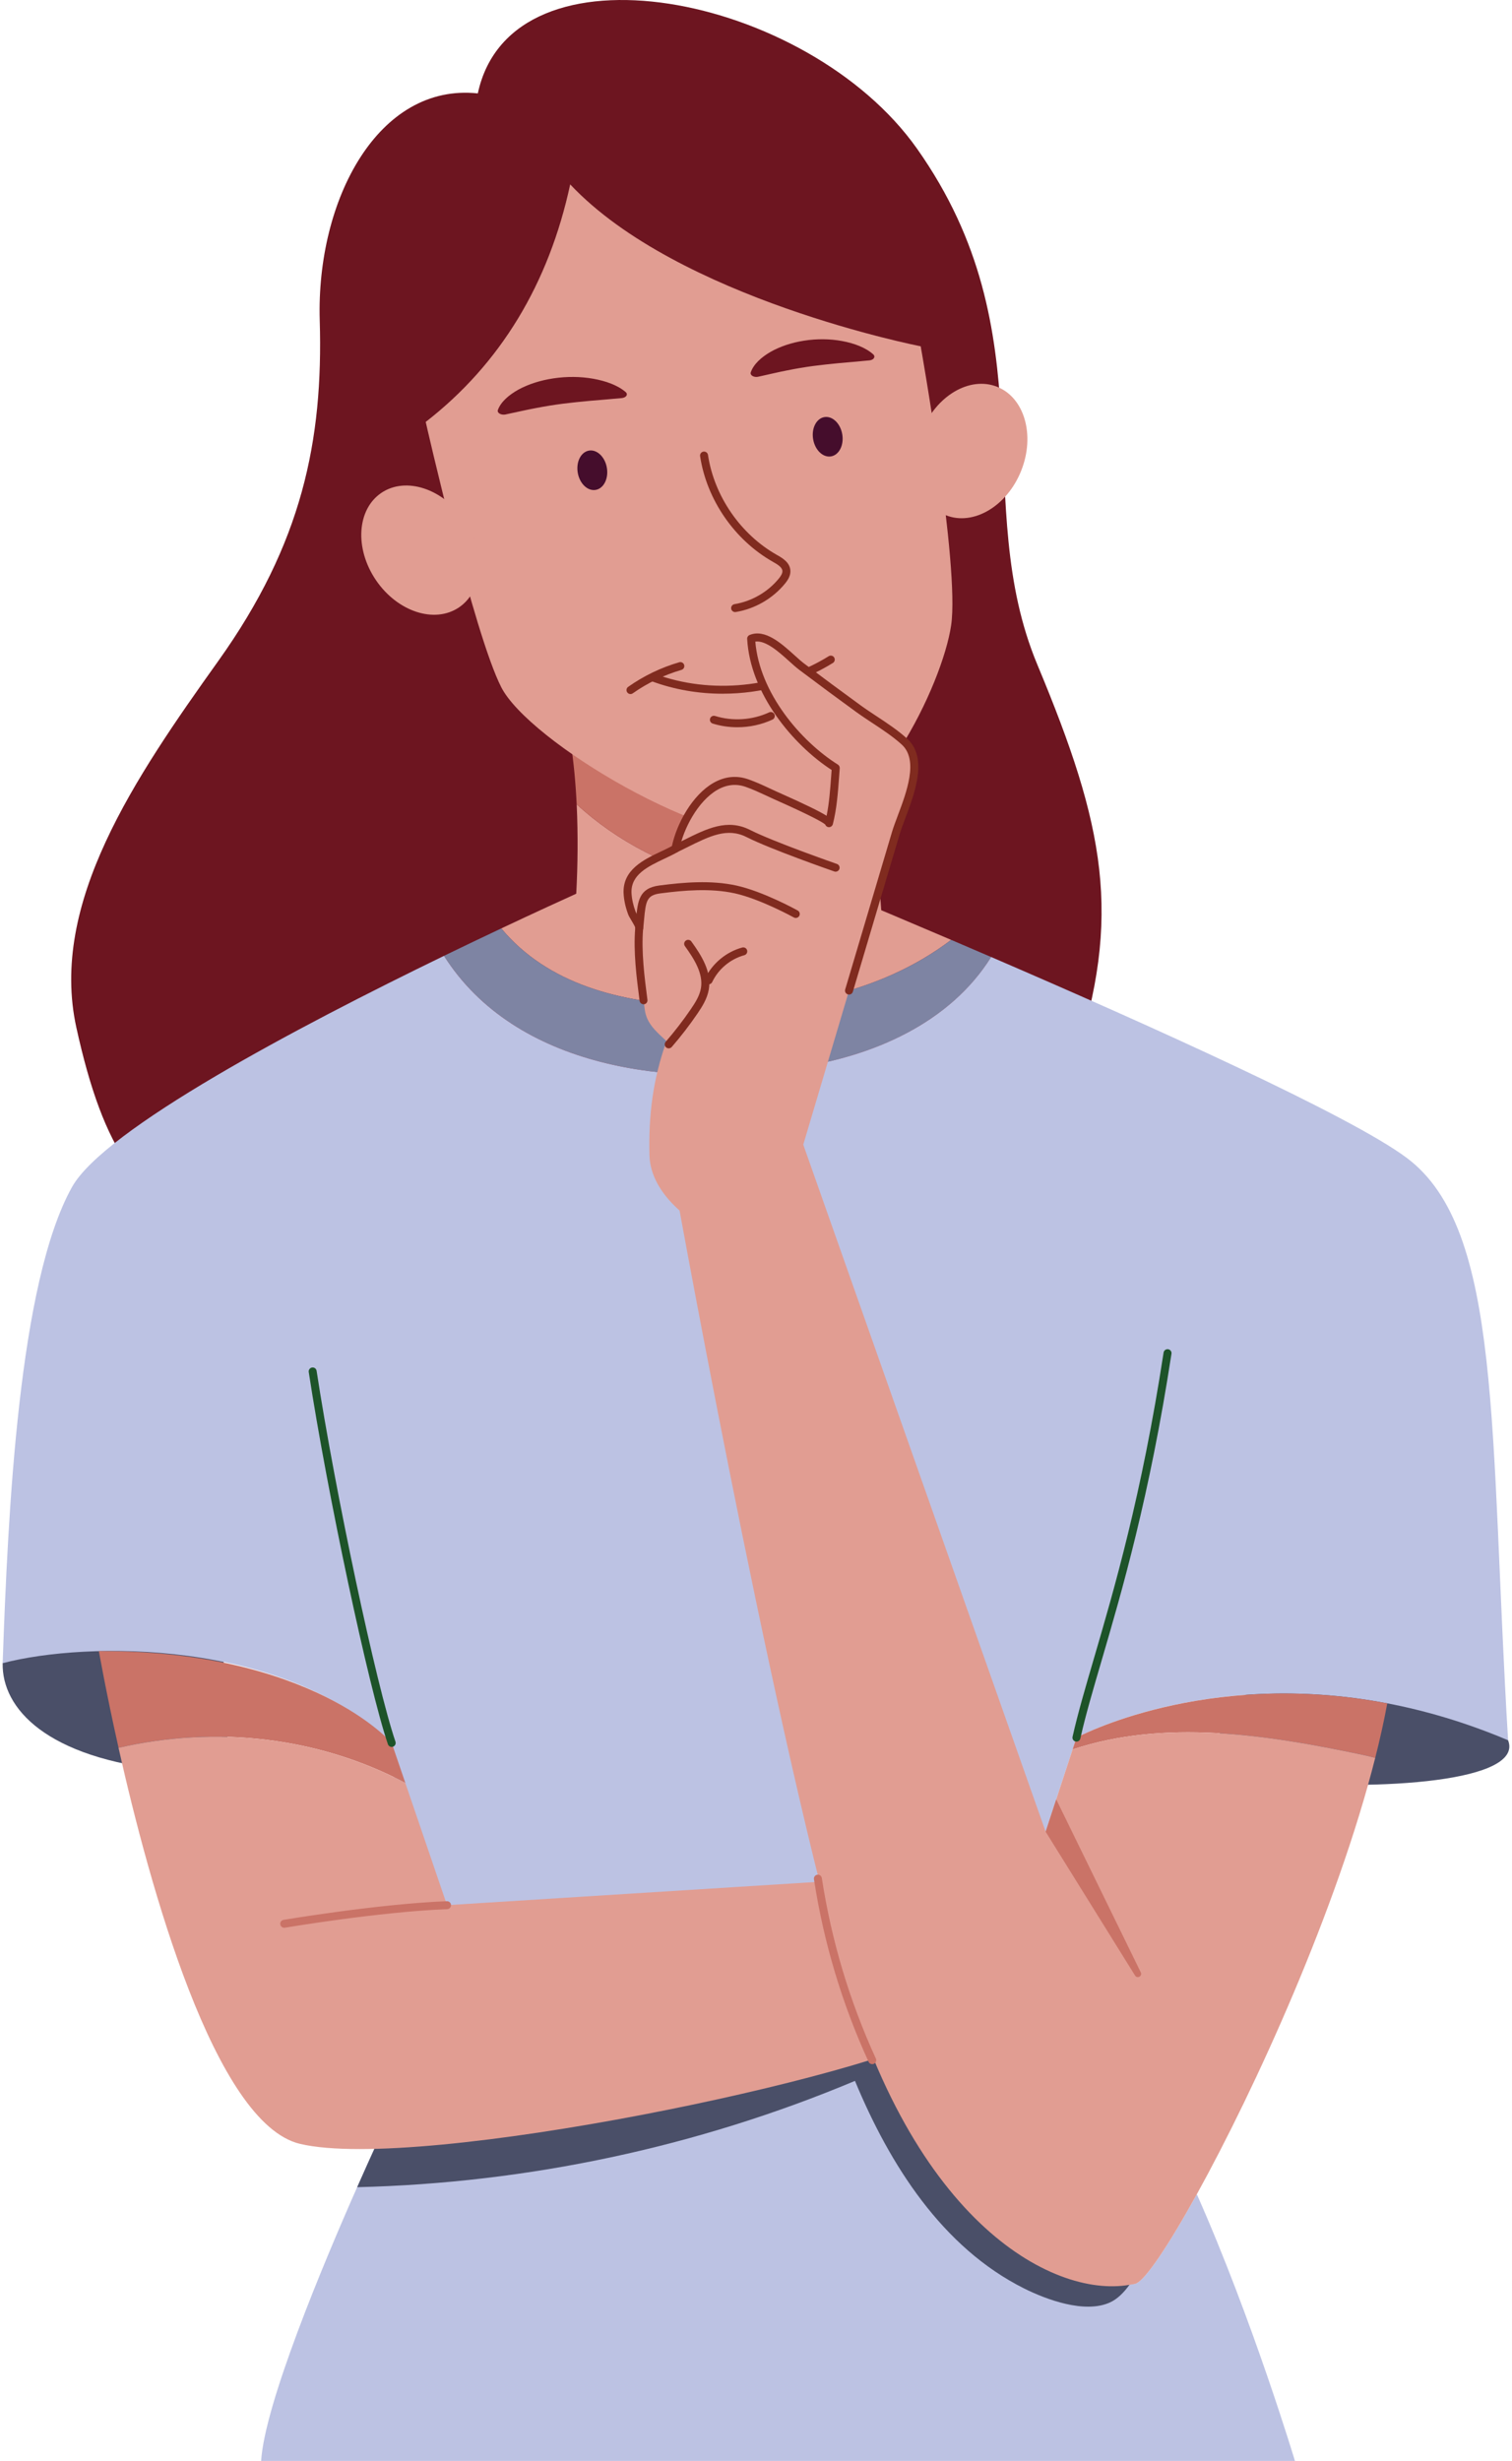 <svg xmlns="http://www.w3.org/2000/svg" width="284" height="462" viewBox="0 0 284 462" fill="none"><g clip-path="url(#clip0_40_929)"><path d="M89.75 17.534C71.066 15.537 59.39 37.501 60.056 60.133C60.723 82.765 56.719 102.067 41.039 124.032C25.359 145.996 9.202 169.573 14.346 192.924C19.493 216.275 26.358 225.651 40.369 230.755C54.383 235.858 192.593 227.206 201.726 199.583C210.859 171.96 207.524 155.139 194.846 124.778C182.167 94.418 196.927 62.847 172.24 27.903C151.706 -1.171 96.09 -12.086 89.75 17.534Z" fill="#6D1520"></path><path d="M283.265 326.712C286.266 334.368 259.91 336.365 236.555 334.368C213.2 332.371 246.898 305.745 246.898 305.745L275.257 316.727L283.265 326.712Z" fill="#4A4F68"></path><path d="M0.5 312.236C0.332 320.724 8.673 330.041 31.695 332.371C54.717 334.7 36.365 296.095 36.365 296.095L8.673 300.421L0.5 312.236Z" fill="#4A4F68"></path><path d="M108.316 150.99C108.872 162.56 107.985 174.137 107.099 179.445C105.598 188.43 166.154 179.445 166.154 179.445L164.742 160.194C148.521 172.051 123.247 164.789 108.316 150.99Z" fill="#E19D92"></path><path d="M104.599 129.023C106.852 134.95 107.93 142.968 108.316 150.987C123.247 164.786 148.521 172.048 164.742 160.191L163.153 138.505L104.599 129.019V129.023Z" fill="#CA7367"></path><path d="M129.72 188.735C146.635 190.223 165.06 186.793 178.658 176.445C162.245 169.435 150.141 164.469 150.141 164.469H115.608C115.608 164.469 106.714 168.374 94.155 174.295C102.896 184.817 116.577 188.14 129.717 188.735H129.72Z" fill="#E19D92"></path><path d="M149.322 200.467C164.1 198.36 178.451 191.997 186.174 179.668C183.592 178.555 181.076 177.475 178.658 176.442C165.06 186.79 146.635 190.223 129.72 188.732C116.58 188.137 102.9 184.814 94.158 174.292C90.799 175.875 87.177 177.606 83.393 179.442C96.811 200.586 126.212 204.306 149.322 200.464V200.467Z" fill="#7E84A3"></path><path d="M202.194 326.212L190.735 361.152L197.297 382.61L206.081 411.352C206.081 411.352 207.423 428.151 212.234 428.807C212.607 428.868 213.001 428.816 213.423 428.657C215.129 427.999 219.426 421.657 224.8 411.928C235.311 435.603 243.227 461.994 243.227 461.994H49.047C49.74 451.271 60.521 425.453 67.086 410.602C69.996 404.016 72.071 399.589 72.071 399.589C72.071 399.589 72.347 397.175 72.716 393.043C73.838 380.476 75.831 352.002 73.569 327.209C53.054 307.748 16.354 308.074 0.5 312.236C1.503 283.778 3.505 240.846 13.512 222.87C19.576 211.983 55.802 192.833 83.396 179.445C96.808 200.586 126.212 204.306 149.322 200.464C164.1 198.357 178.451 191.994 186.171 179.661C215.444 192.272 253.568 209.391 264.244 217.382C282.262 230.858 279.762 268.799 283.265 326.706C275.33 323.349 267.725 321.139 260.57 319.77C226.19 313.212 202.194 326.206 202.194 326.206V326.212Z" fill="#BCC2E3"></path><path d="M217.088 417.245C216.361 420.313 214.701 425.325 212.237 428.81C211.14 430.368 209.872 431.624 208.453 432.261C203.74 434.377 196.554 431.718 192.345 429.612C177.017 421.944 167.144 406.462 160.591 390.653C131.032 403.047 99.14 409.846 67.086 410.608C69.996 404.022 72.072 399.595 72.072 399.595C72.072 399.595 72.347 397.181 72.716 393.05C74.413 392.184 76.201 391.443 77.961 390.735C100.852 381.555 124.949 374.918 149.566 373.335C159.809 372.677 170.201 372.909 180.153 375.397C186.187 376.906 192.067 379.284 197.297 382.616C200.696 384.778 203.82 387.342 206.54 390.318C213.448 397.885 219.457 407.291 217.085 417.249L217.088 417.245Z" fill="#4A4F68"></path><path d="M255.683 329.386C256.572 329.563 257.443 329.776 258.311 330.008C259.198 326.505 259.962 323.078 260.57 319.776C226.19 313.218 202.19 326.215 202.19 326.215L201.463 328.429C218.723 322.718 237.652 325.599 255.683 329.383V329.386Z" fill="#CA7367"></path><path d="M76.134 334.715L73.572 327.209C73.572 327.209 58.605 309.763 18.573 309.971C18.573 309.971 19.869 317.434 22.269 328.118C40.492 323.898 59.858 326.093 76.137 334.712L76.134 334.715Z" fill="#CA7367"></path><path d="M168.712 352.338L83.967 357.664L76.13 334.718C59.852 326.099 40.485 323.904 22.262 328.124C28.067 353.975 40.333 398.714 56.385 402.483C79.074 407.809 164.042 389.836 178.053 380.961C192.067 372.085 168.712 352.338 168.712 352.338Z" fill="#E19D92"></path><path d="M53.384 361.905C53.026 361.905 52.709 361.646 52.647 361.283C52.577 360.878 52.852 360.491 53.259 360.423C53.436 360.393 71.136 357.414 83.937 356.92C83.946 356.92 83.958 356.92 83.968 356.92C84.368 356.92 84.701 357.234 84.716 357.637C84.732 358.048 84.411 358.396 83.998 358.411C71.295 358.902 53.687 361.866 53.509 361.896C53.467 361.902 53.424 361.908 53.384 361.908V361.905Z" fill="#CA7367"></path><path d="M255.683 329.386C237.655 325.599 218.723 322.721 201.463 328.432L198.388 337.807L196.401 343.868V343.874L190.729 361.158L206.075 411.355C206.075 411.355 207.637 430.88 213.42 428.667C215.126 428.008 219.426 421.666 224.796 411.937C235.745 392.141 251.153 358.347 258.308 330.011C257.443 329.779 256.569 329.566 255.68 329.389L255.683 329.386Z" fill="#E19D92"></path><path d="M213.423 428.664C199.629 432.212 172.273 419.121 158.259 369.643C144.245 320.166 126.23 219.526 126.23 219.526L134.782 214.983L147.711 205.909L196.401 343.871L213.426 428.66L213.423 428.664Z" fill="#E19D92"></path><path d="M214.273 370.284C214.615 370.982 213.61 371.537 213.197 370.875L196.401 343.868V343.862L198.388 337.801L214.273 370.28V370.284Z" fill="#CA7367"></path><path d="M79.963 79.213C79.963 79.213 88.995 118.928 94.155 129.023C99.314 139.117 133.018 159.505 148.692 157.31C164.369 155.115 177.032 128.468 178.655 117.373C180.278 106.278 172.937 65.011 172.937 65.011C172.937 65.011 127.339 56.136 107.099 34.614C103.095 53.252 93.975 68.338 79.963 79.21V79.213Z" fill="#E19D92"></path><path d="M86.199 114.037C90.796 110.942 91.264 103.616 87.244 97.674C83.223 91.733 76.237 89.426 71.639 92.522C67.042 95.618 66.574 102.944 70.594 108.885C74.615 114.826 81.601 117.133 86.199 114.037Z" fill="#E19D92"></path><path d="M191.812 88.369C194.464 81.707 192.435 74.651 187.28 72.609C182.125 70.566 175.795 74.311 173.143 80.973C170.491 87.635 172.52 94.692 177.675 96.734C182.83 98.776 189.16 95.031 191.812 88.369Z" fill="#E19D92"></path><path d="M138.077 114.906C137.716 114.906 137.398 114.647 137.34 114.278C137.273 113.87 137.551 113.489 137.958 113.421C141.179 112.897 144.211 111.15 146.275 108.626C146.62 108.202 147.008 107.656 146.959 107.156C146.892 106.491 146.085 105.985 145.189 105.479C137.979 101.409 132.734 93.805 131.499 85.634C131.438 85.225 131.719 84.844 132.129 84.783C132.542 84.722 132.921 85.003 132.982 85.411C134.149 93.14 139.11 100.333 145.929 104.18C146.874 104.714 148.301 105.519 148.451 107.007C148.558 108.052 147.965 108.927 147.436 109.571C145.144 112.373 141.778 114.315 138.199 114.897C138.159 114.903 138.117 114.906 138.077 114.906Z" fill="#802B1F"></path><path d="M135.751 130.236C131.212 130.236 126.685 129.471 122.455 127.91C122.067 127.766 121.868 127.337 122.012 126.949C122.156 126.562 122.587 126.367 122.975 126.507C133.556 130.413 146.076 129.141 155.652 123.193C156.003 122.977 156.465 123.08 156.682 123.431C156.899 123.782 156.792 124.242 156.444 124.458C150.312 128.266 143.019 130.233 135.751 130.233V130.236Z" fill="#802B1F"></path><path d="M118.424 130.297C118.188 130.297 117.959 130.187 117.812 129.98C117.574 129.641 117.653 129.178 117.993 128.94C120.918 126.879 124.145 125.327 127.581 124.327C127.978 124.211 128.394 124.44 128.51 124.833C128.626 125.23 128.397 125.644 128.003 125.76C124.726 126.715 121.648 128.196 118.858 130.16C118.726 130.251 118.576 130.297 118.427 130.297H118.424Z" fill="#802B1F"></path><path d="M138.49 136.529C136.925 136.529 135.36 136.3 133.868 135.837C133.474 135.715 133.254 135.294 133.376 134.901C133.498 134.507 133.917 134.288 134.314 134.41C137.622 135.437 141.323 135.193 144.465 133.736C144.838 133.562 145.284 133.724 145.458 134.099C145.633 134.474 145.471 134.916 145.095 135.09C143.038 136.044 140.761 136.529 138.49 136.529Z" fill="#802B1F"></path><path d="M93.51 76.984C94.061 75.453 95.547 74.166 97.382 73.139C99.246 72.126 101.53 71.389 103.985 71.029C106.436 70.661 109.018 70.674 111.407 71.099C113.781 71.521 116.019 72.314 117.524 73.606C117.895 73.926 117.784 74.374 117.273 74.606C117.121 74.674 116.954 74.717 116.781 74.734L116.716 74.74C114.397 74.967 112.534 75.091 110.748 75.255C108.974 75.42 107.324 75.585 105.696 75.792C104.071 76.005 102.428 76.265 100.707 76.6C98.958 76.922 97.194 77.337 95.017 77.794L94.965 77.806C94.377 77.93 93.739 77.73 93.544 77.362C93.476 77.236 93.47 77.104 93.513 76.984H93.51Z" fill="#6D1520"></path><path d="M141.013 69.907C141.541 68.376 142.964 67.09 144.724 66.063C146.509 65.049 148.698 64.313 151.051 63.952C153.4 63.584 155.874 63.598 158.164 64.022C160.439 64.445 162.584 65.237 164.026 66.53C164.381 66.85 164.275 67.297 163.785 67.53C163.64 67.597 163.48 67.64 163.314 67.658L163.251 67.663C161.03 67.89 159.244 68.014 157.532 68.179C155.832 68.344 154.251 68.508 152.691 68.716C151.134 68.929 149.559 69.189 147.909 69.524C146.233 69.845 144.543 70.26 142.457 70.717L142.407 70.729C141.843 70.853 141.232 70.653 141.045 70.285C140.98 70.159 140.974 70.028 141.016 69.907H141.013Z" fill="#6D1520"></path><path d="M111.879 91.972C113.389 91.717 114.334 89.859 113.989 87.822C113.644 85.785 112.139 84.339 110.629 84.594C109.118 84.849 108.174 86.707 108.519 88.744C108.864 90.781 110.368 92.227 111.879 91.972Z" fill="#450D2C"></path><path d="M156.092 85.681C157.602 85.427 158.547 83.569 158.202 81.531C157.857 79.494 156.353 78.049 154.842 78.303C153.332 78.558 152.387 80.416 152.732 82.453C153.077 84.491 154.581 85.936 156.092 85.681Z" fill="#450D2C"></path><path d="M147.8 225.236C148.384 223.279 148.964 221.318 149.548 219.361C153.708 205.37 157.868 191.378 162.028 177.387C164.109 170.393 166.188 163.396 168.269 156.401C169.602 151.92 174.309 143.255 169.905 139.23C167.34 136.886 164.018 135.044 161.2 132.998C157.633 130.407 154.084 127.782 150.563 125.129C148.222 123.364 144.26 118.577 141.097 119.894C141.623 129.504 149.108 139.206 156.994 144.163C156.719 147.59 156.575 151.203 155.719 154.533C155.906 153.813 146.544 149.724 145.569 149.282C143.848 148.505 142.109 147.63 140.327 147.008C133.352 144.569 127.957 153.725 126.884 159.319C123.375 161.322 117.641 162.71 117.886 167.688C117.947 168.96 118.252 170.204 118.693 171.396C118.934 172.045 120.123 173.619 120.071 174.225C119.649 179.195 120.474 184.555 121.104 189.503C121.443 192.168 123.228 193.619 125.188 195.461C122.645 202.592 121.795 209.33 121.991 216.897C122.183 224.395 130.427 230.508 137.53 232.971C142.029 231.63 146.47 229.73 147.806 225.242L147.8 225.236Z" fill="#E19D92"></path><path d="M120.878 188.534C120.508 188.534 120.187 188.259 120.135 187.884C119.573 183.57 118.934 178.683 119.319 174.158C119.292 173.954 118.839 173.201 118.598 172.795C118.329 172.347 118.096 171.96 117.983 171.652C117.479 170.289 117.192 168.969 117.131 167.725C116.911 163.274 120.936 161.371 124.17 159.841C124.894 159.499 125.585 159.173 126.208 158.831C127.119 154.59 130.032 149.255 133.996 146.98C136.133 145.755 138.343 145.526 140.565 146.304C141.959 146.791 143.325 147.426 144.645 148.041C145.055 148.23 145.461 148.42 145.868 148.606L146.308 148.801C151.394 151.063 153.974 152.343 155.261 153.151C155.747 150.779 155.93 148.27 156.11 145.831C156.141 145.401 156.175 144.974 156.205 144.55C148.882 139.791 140.901 130.178 140.342 119.937C140.323 119.62 140.51 119.33 140.8 119.208C143.692 118.007 146.779 120.797 149.261 123.038C149.903 123.617 150.508 124.163 151.006 124.541C154.518 127.187 158.094 129.83 161.634 132.404C162.605 133.111 163.666 133.809 164.693 134.486C166.658 135.782 168.691 137.123 170.403 138.691C174.312 142.267 171.845 148.828 170.042 153.618C169.626 154.725 169.232 155.77 168.978 156.627L160.191 186.18C160.075 186.576 159.656 186.802 159.259 186.683C158.861 186.567 158.635 186.149 158.754 185.753L167.542 156.2C167.811 155.295 168.214 154.225 168.639 153.093C170.29 148.7 172.554 142.685 169.388 139.791C167.762 138.306 165.781 136.998 163.862 135.733C162.822 135.047 161.747 134.337 160.747 133.611C157.202 131.035 153.619 128.385 150.098 125.733C149.545 125.315 148.915 124.748 148.249 124.147C146.363 122.443 143.832 120.156 141.87 120.452C142.683 130.12 150.41 139.157 157.379 143.538C157.614 143.688 157.749 143.953 157.727 144.23C157.681 144.797 157.639 145.371 157.599 145.947C157.385 148.859 157.165 151.871 156.437 154.706C156.437 154.712 156.434 154.719 156.431 154.728C156.327 155.127 155.921 155.368 155.52 155.264C155.27 155.2 155.08 155.014 155.001 154.789C154.634 154.459 152.974 153.414 145.694 150.173L145.244 149.971C144.835 149.785 144.422 149.593 144.01 149.401C142.723 148.804 141.39 148.185 140.064 147.721C138.273 147.093 136.481 147.285 134.739 148.285C131.096 150.377 128.345 155.609 127.605 159.469C127.562 159.682 127.431 159.868 127.242 159.978C126.493 160.405 125.674 160.792 124.806 161.203C121.682 162.682 118.448 164.21 118.619 167.664C118.674 168.756 118.928 169.929 119.38 171.149C119.447 171.329 119.674 171.707 119.875 172.045C120.484 173.064 120.85 173.722 120.801 174.301C120.432 178.664 121.058 183.469 121.608 187.707C121.663 188.116 121.373 188.491 120.963 188.543C120.93 188.546 120.899 188.549 120.866 188.549L120.878 188.534Z" fill="#802B1F"></path><path d="M156.951 163.646C156.868 163.646 156.786 163.633 156.703 163.603C156.217 163.432 144.722 159.426 140.22 157.145C136.601 155.316 133.284 156.969 129.082 159.06C128.473 159.365 127.847 159.673 127.208 159.984C126.835 160.161 126.389 160.005 126.209 159.636C126.028 159.264 126.187 158.819 126.557 158.639C127.193 158.335 127.81 158.027 128.412 157.725C132.811 155.536 136.607 153.642 140.898 155.813C145.312 158.048 157.079 162.149 157.199 162.191C157.59 162.329 157.795 162.752 157.66 163.143C157.553 163.451 157.263 163.643 156.954 163.643L156.951 163.646Z" fill="#802B1F"></path><path d="M120.068 174.966C120.04 174.966 120.013 174.966 119.988 174.963C119.576 174.92 119.279 174.551 119.325 174.14C119.383 173.588 119.432 173.067 119.475 172.576C119.781 169.185 120.001 166.737 123.834 166.237C128.314 165.652 133.538 165.194 138.325 166.249C143.346 167.356 149.573 170.786 149.835 170.932C150.196 171.134 150.327 171.588 150.126 171.948C149.924 172.307 149.466 172.436 149.108 172.237C149.047 172.204 142.805 168.765 138.001 167.707C133.44 166.704 128.379 167.149 124.029 167.719C121.498 168.051 121.294 169.103 120.97 172.71C120.924 173.207 120.878 173.737 120.817 174.301C120.774 174.686 120.45 174.969 120.074 174.969L120.068 174.966Z" fill="#802B1F"></path><path d="M133.092 184.796C132.985 184.796 132.875 184.771 132.771 184.723C132.398 184.546 132.239 184.101 132.416 183.729C133.764 180.893 136.381 178.707 139.413 177.881C139.813 177.774 140.223 178.006 140.333 178.405C140.443 178.805 140.207 179.213 139.807 179.323C137.187 180.036 134.932 181.921 133.77 184.369C133.642 184.637 133.373 184.796 133.092 184.796Z" fill="#802B1F"></path><path d="M125.606 196.811C125.432 196.811 125.258 196.75 125.117 196.631C124.806 196.36 124.769 195.891 125.041 195.577C126.728 193.628 128.318 191.564 129.769 189.436C130.592 188.232 131.411 186.939 131.655 185.521C132.132 182.747 130.353 179.988 128.648 177.622C128.406 177.286 128.483 176.82 128.819 176.579C129.155 176.338 129.623 176.414 129.864 176.75C131.747 179.363 133.709 182.43 133.132 185.774C132.838 187.488 131.881 188.997 131.007 190.278C129.525 192.451 127.899 194.564 126.175 196.552C126.028 196.723 125.817 196.811 125.606 196.811Z" fill="#802B1F"></path><path d="M163.828 387.51C163.544 387.51 163.272 387.348 163.147 387.074C158.158 376.177 154.704 364.643 152.886 352.798C152.822 352.39 153.103 352.008 153.512 351.948C153.922 351.883 154.304 352.164 154.365 352.573C156.165 364.283 159.577 375.68 164.51 386.455C164.681 386.83 164.516 387.272 164.14 387.446C164.039 387.491 163.932 387.513 163.828 387.513V387.51Z" fill="#CA7367"></path><path d="M73.569 327.956C73.257 327.956 72.967 327.761 72.86 327.45C69.247 316.87 61.465 280.302 57.99 257.579C57.929 257.17 58.207 256.789 58.617 256.728C59.029 256.667 59.408 256.944 59.469 257.353C62.936 280.015 70.684 316.449 74.278 326.968C74.413 327.358 74.202 327.782 73.811 327.916C73.731 327.944 73.649 327.956 73.569 327.956Z" fill="#1D5329"></path><path d="M202.194 326.962C202.139 326.962 202.084 326.956 202.029 326.944C201.625 326.855 201.371 326.456 201.46 326.053C202.42 321.764 203.829 316.952 205.461 311.379C209.254 298.424 214.453 280.683 218.558 253.923C218.619 253.514 219.008 253.237 219.411 253.298C219.821 253.359 220.102 253.74 220.038 254.149C215.917 281.006 210.703 298.802 206.898 311.797C205.272 317.343 203.869 322.136 202.921 326.377C202.842 326.724 202.533 326.962 202.191 326.962H202.194Z" fill="#1D5329"></path></g><defs><clipPath id="clip0_40_929"><rect width="283" height="462" fill="white" transform="translate(0.5)"></rect></clipPath></defs></svg>